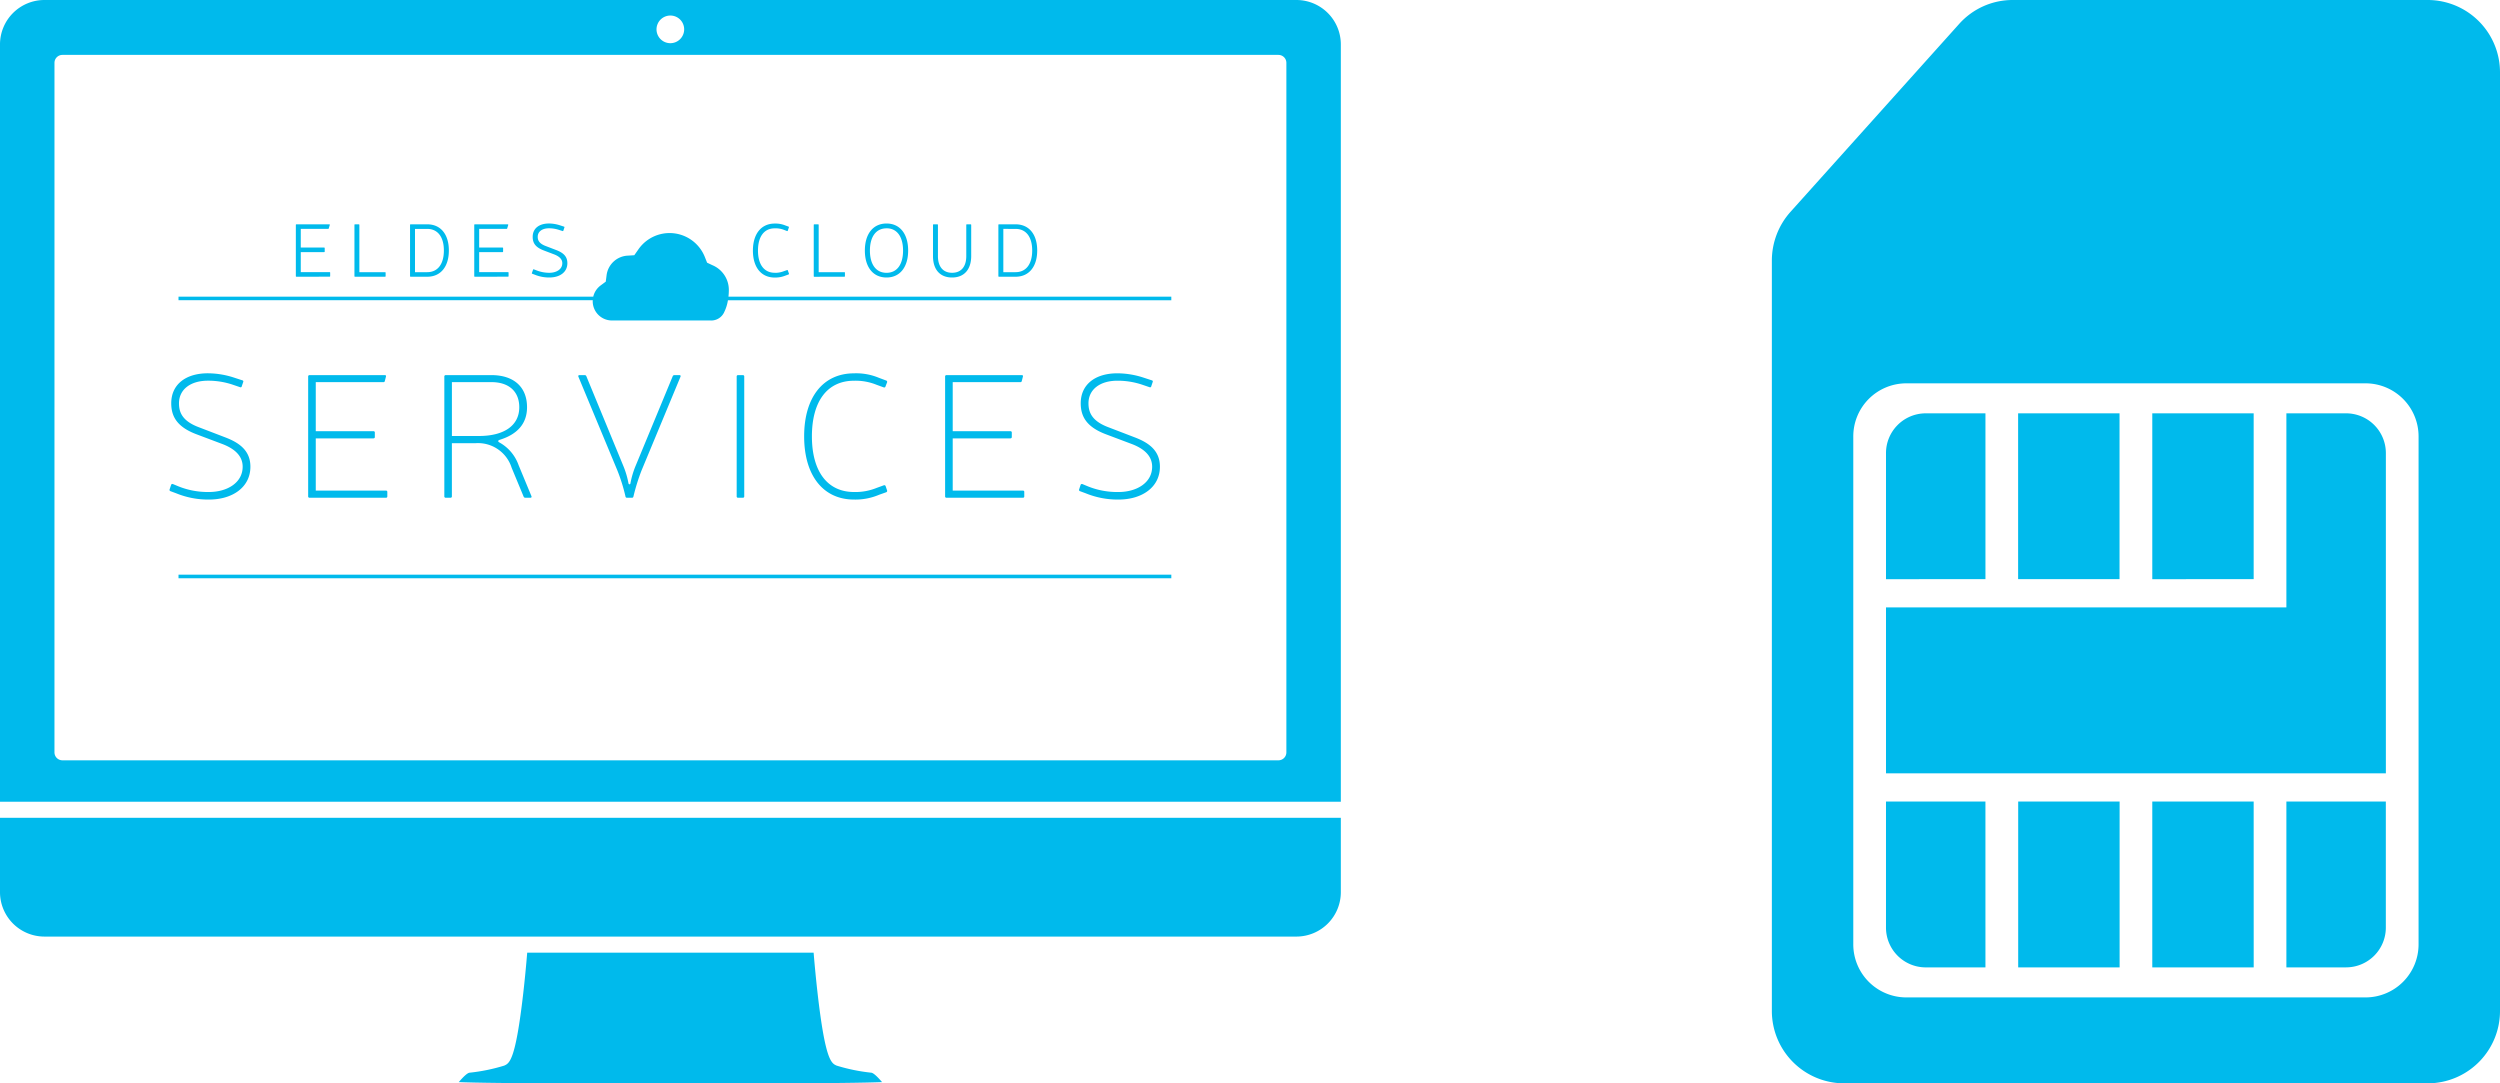 <svg xmlns="http://www.w3.org/2000/svg" viewBox="0 0 300 130"><defs><style>.a{fill:#00baec;}</style></defs><title>computer-sim-card</title><path class="a" d="M155.6,112.389H5.307A5.334,5.334,0,0,1,0,107.04v-8.9H160.9v8.9A5.334,5.334,0,0,1,155.6,112.389ZM0,5.349A5.334,5.334,0,0,1,5.307,0H155.6A5.334,5.334,0,0,1,160.9,5.349V96.209H0ZM80.451,1.865A1.659,1.659,0,1,0,82.1,3.524,1.654,1.654,0,0,0,80.451,1.865ZM6.536,90.28a.954.954,0,0,0,.95.958H153.415a.954.954,0,0,0,.95-.958V7.545a.953.953,0,0,0-.95-.957H7.487a.953.953,0,0,0-.95.957ZM20.528,58.2a.165.165,0,0,1,.233-.108l.677.28a9.406,9.406,0,0,0,3.639.668c2.2,0,4.042-1.121,4.042-3.038,0-1.423-1.164-2.22-2.37-2.694l-3.259-1.228c-2.158-.841-2.941-2.026-2.941-3.685,0-2.262,1.735-3.6,4.4-3.6a10.218,10.218,0,0,1,3.132.517l.994.324a.144.144,0,0,1,.107.215l-.169.5a.141.141,0,0,1-.212.108l-.952-.323a9.259,9.259,0,0,0-2.9-.453c-2.095,0-3.47,1.056-3.47,2.715,0,1.035.359,2.111,2.369,2.865l3.2,1.228c1.756.669,3,1.638,3,3.513,0,2.477-2.159,3.943-4.973,3.943a10.131,10.131,0,0,1-3.935-.753l-.7-.259a.159.159,0,0,1-.084-.216Zm120.03,11.189H21.421v-.432H140.559ZM132.99,51.263l3.2,1.228c1.756.669,3,1.638,3,3.513,0,2.477-2.158,3.943-4.972,3.943a10.141,10.141,0,0,1-3.936-.753l-.7-.259a.159.159,0,0,1-.084-.216l.169-.517a.165.165,0,0,1,.233-.108l.677.28a9.406,9.406,0,0,0,3.639.668c2.2,0,4.042-1.121,4.042-3.038,0-1.423-1.165-2.22-2.37-2.694l-3.259-1.228c-2.159-.841-2.941-2.026-2.941-3.685,0-2.262,1.735-3.6,4.4-3.6a10.218,10.218,0,0,1,3.132.517l.994.324a.144.144,0,0,1,.105.215l-.168.5a.142.142,0,0,1-.212.108l-.952-.323a9.259,9.259,0,0,0-2.9-.453c-2.095,0-3.47,1.056-3.47,2.715C130.621,49.432,130.981,50.508,132.99,51.263Zm-10.245,7.606a.157.157,0,0,1,.168.173v.517a.157.157,0,0,1-.168.173h-9.162a.158.158,0,0,1-.17-.173V45.187a.157.157,0,0,1,.17-.173h9.034c.105,0,.17.064.128.194l-.128.5a.169.169,0,0,1-.191.151h-8.1v5.882h6.92a.158.158,0,0,1,.169.173v.517a.158.158,0,0,1-.169.173h-6.92v6.27Zm-20.26.173a6.78,6.78,0,0,0,2.73-.5l.826-.3a.169.169,0,0,1,.232.086l.169.5a.175.175,0,0,1-.084.237l-.847.3a7.279,7.279,0,0,1-3.026.582c-3.724,0-5.987-2.909-5.987-7.585s2.263-7.562,5.987-7.562a7.062,7.062,0,0,1,2.984.538l.867.323a.17.17,0,0,1,.107.238l-.192.5a.152.152,0,0,1-.21.085l-.89-.324a6.692,6.692,0,0,0-2.666-.473c-3.216,0-5.056,2.477-5.056,6.679C97.429,56.541,99.269,59.041,102.485,59.041ZM89.14,45.014a.157.157,0,0,1,.169.173V59.558a.157.157,0,0,1-.169.173h-.571a.157.157,0,0,1-.168-.173V45.187a.156.156,0,0,1,.168-.173Zm-18.779.129,4.423,10.73a10.391,10.391,0,0,1,.635,2.133c.043.15.211.15.232,0a10.391,10.391,0,0,1,.635-2.133l4.443-10.73a.212.212,0,0,1,.211-.129h.592c.127,0,.169.086.127.194L76.985,56.456a24.08,24.08,0,0,0-.973,3.124.17.17,0,0,1-.191.15H75.25a.17.17,0,0,1-.191-.15,21.312,21.312,0,0,0-.973-3.124L69.409,45.208c-.043-.108,0-.194.127-.194h.614A.211.211,0,0,1,70.361,45.143Zm-16.3,14.588h-.571a.158.158,0,0,1-.17-.173V45.187a.157.157,0,0,1,.17-.173h5.479c2.687,0,4.275,1.423,4.275,3.857,0,1.982-1.185,3.254-3.259,3.9-.255.085-.276.214-.021.344a5.018,5.018,0,0,1,2.264,2.694l1.544,3.727c.043.109,0,.194-.127.194H63.05a.213.213,0,0,1-.212-.129l-1.44-3.47A4.236,4.236,0,0,0,57.1,53.18H54.226v6.379A.157.157,0,0,1,54.058,59.731Zm3.407-7.412c3.046,0,4.845-1.271,4.845-3.447,0-1.9-1.249-3.017-3.344-3.017h-4.74v6.464ZM46.31,58.869a.158.158,0,0,1,.169.173v.517a.158.158,0,0,1-.169.173H37.148a.158.158,0,0,1-.169-.173V45.187a.157.157,0,0,1,.169-.173h9.035c.105,0,.168.064.127.194l-.127.5a.17.17,0,0,1-.191.151h-8.1v5.882h6.92a.157.157,0,0,1,.168.173v.517a.157.157,0,0,1-.168.173h-6.92v6.27ZM86.917,37.43a1.709,1.709,0,0,1-1.685,1.027H73.408a2.307,2.307,0,0,1-2.282-2.324c0-.036.005-.071.006-.107H21.421V35.6H71.19a2.346,2.346,0,0,1,.885-1.346l.616-.455.1-.769a2.691,2.691,0,0,1,2.479-2.35l.845-.053.491-.7a4.553,4.553,0,0,1,7.983.935l.263.661.637.3a3.217,3.217,0,0,1,1.972,2.98,7.355,7.355,0,0,1-.047.8h53.143v.432H87.35A4.913,4.913,0,0,1,86.917,37.43Zm34.953-4.223h-1.984a.072.072,0,0,1-.081-.081V27a.072.072,0,0,1,.081-.082h1.984c1.615,0,2.594,1.2,2.594,3.143S123.475,33.208,121.87,33.208Zm0-5.739H120.4V32.66h1.472c1.256,0,1.992-.97,1.992-2.6S123.126,27.468,121.87,27.468ZM114.248,33.3c-1.445,0-2.288-.95-2.288-2.56V27a.071.071,0,0,1,.08-.082h.432a.072.072,0,0,1,.081.082V30.74c0,1.262.619,1.994,1.7,1.994s1.7-.732,1.7-1.994V27a.072.072,0,0,1,.081-.082h.43a.072.072,0,0,1,.081.082V30.74C116.536,32.349,115.693,33.3,114.248,33.3Zm-7.864,0c-1.615,0-2.6-1.242-2.6-3.235s.987-3.244,2.6-3.244,2.594,1.252,2.594,3.244S107.991,33.3,106.384,33.3Zm0-5.9c-1.256,0-1.993,1-1.993,2.669s.736,2.669,1.993,2.669,1.983-1,1.983-2.669S107.64,27.395,106.384,27.395Zm-8.655,5.813a.071.071,0,0,1-.08-.081V27a.071.071,0,0,1,.08-.082h.432a.072.072,0,0,1,.081.082V32.66h3.07a.071.071,0,0,1,.08.082v.385a.071.071,0,0,1-.08.081Zm-4.756-.474a2.8,2.8,0,0,0,1.1-.2l.368-.128a.07.07,0,0,1,.1.045l.134.376a.072.072,0,0,1-.045.1l-.368.136a3.307,3.307,0,0,1-1.293.238c-1.634,0-2.62-1.242-2.62-3.235s.987-3.244,2.62-3.244a3.154,3.154,0,0,1,1.274.228l.377.137a.071.071,0,0,1,.045.1l-.126.375a.075.075,0,0,1-.108.054l-.377-.146a2.734,2.734,0,0,0-1.086-.174c-1.274,0-2.01.987-2.01,2.668S91.7,32.733,92.973,32.733ZM65.491,29.525,66.729,30c.844.32,1.355.75,1.355,1.581,0,1.087-.906,1.718-2.163,1.718a4.509,4.509,0,0,1-1.687-.311l-.358-.136a.071.071,0,0,1-.046-.1l.134-.375c.018-.054.054-.074.1-.054l.359.136a4.109,4.109,0,0,0,1.5.275c.844,0,1.553-.411,1.553-1.152,0-.539-.457-.85-.969-1.052l-1.248-.474c-.987-.375-1.337-.868-1.337-1.637,0-1,.763-1.6,1.948-1.6a4.347,4.347,0,0,1,1.354.228l.45.146a.077.077,0,0,1,.054.11l-.126.375a.072.072,0,0,1-.1.045l-.429-.136a3.777,3.777,0,0,0-1.2-.192c-.808,0-1.346.392-1.346,1.023C64.523,28.84,64.71,29.233,65.491,29.525Zm-8.5,3.683a.072.072,0,0,1-.081-.081V27a.072.072,0,0,1,.081-.082h3.922c.063,0,.09.036.072.091l-.118.385a.079.079,0,0,1-.088.072H57.5v2.239h2.792a.073.073,0,0,1,.08.083v.384a.072.072,0,0,1-.08.082H57.5v2.4h3.446a.072.072,0,0,1,.082.082v.385a.072.072,0,0,1-.082.081Zm-5.722,0H49.286a.072.072,0,0,1-.081-.081V27a.072.072,0,0,1,.081-.082h1.983c1.615,0,2.594,1.2,2.594,3.143S52.876,33.208,51.269,33.208Zm0-5.739H49.8V32.66h1.472c1.256,0,1.993-.97,1.993-2.6S52.525,27.468,51.269,27.468Zm-8.656,5.739a.071.071,0,0,1-.08-.081V27a.071.071,0,0,1,.08-.082h.43a.072.072,0,0,1,.081.082V32.66h3.07c.054,0,.08.027.08.082v.385a.071.071,0,0,1-.08.081Zm-7.031,0a.071.071,0,0,1-.081-.081V27a.072.072,0,0,1,.081-.082H39.5c.063,0,.09.036.071.091l-.116.385a.081.081,0,0,1-.09.072H36.093v2.239h2.792c.054,0,.08.029.08.083v.384a.071.071,0,0,1-.08.082H36.093v2.4H39.54a.071.071,0,0,1,.08.082v.385a.071.071,0,0,1-.08.081Zm20.755,95.517a21.932,21.932,0,0,0,4.162-.849c.639-.281,1.365-.6,2.291-8.688.177-1.549.343-3.253.475-4.868H97.635c.132,1.615.3,3.319.475,4.868.926,8.088,1.652,8.406,2.291,8.687a21.776,21.776,0,0,0,4.162.85c.245.037.676.417,1.283,1.127-1.931.077-6.139.148-15.13.148-2.384,0-4.647,0-6.66-.009h-.232l-3.375-.006-3.373.006h-.232c-2.013,0-4.275.009-6.66.009-9,0-13.2-.071-15.131-.148C55.662,129.141,56.093,128.762,56.338,128.725Z"/><path class="a" d="M291.353,130H221.27a8.685,8.685,0,0,1-8.647-8.723v-90a8.77,8.77,0,0,1,2.236-5.854L235.1,2.87A8.613,8.613,0,0,1,241.506,0h49.846A8.685,8.685,0,0,1,300,8.723V121.277A8.685,8.685,0,0,1,291.353,130Zm-1.124-77.61A6.367,6.367,0,0,0,283.891,46H228.732a6.367,6.367,0,0,0-6.338,6.395v60.9a6.367,6.367,0,0,0,6.338,6.395h55.158a6.367,6.367,0,0,0,6.338-6.395Zm-8.679,63.694h-7.184V96.18H286.3v15.109A4.774,4.774,0,0,1,281.55,116.084ZM226.32,72.891h48.046V49.6h7.184a4.774,4.774,0,0,1,4.754,4.8v38.4H226.32ZM258.274,49.6H270.44v19.9H258.274Zm-16.1,0h12.17v19.9h-12.17ZM226.32,54.4a4.774,4.774,0,0,1,4.754-4.8h7.18v19.9H226.32Zm11.933,61.687h-7.18a4.774,4.774,0,0,1-4.754-4.8V96.18h11.933Zm16.1,0h-12.17V96.18h12.17Zm16.091,0H258.274V96.18H270.44Z"/></svg>
